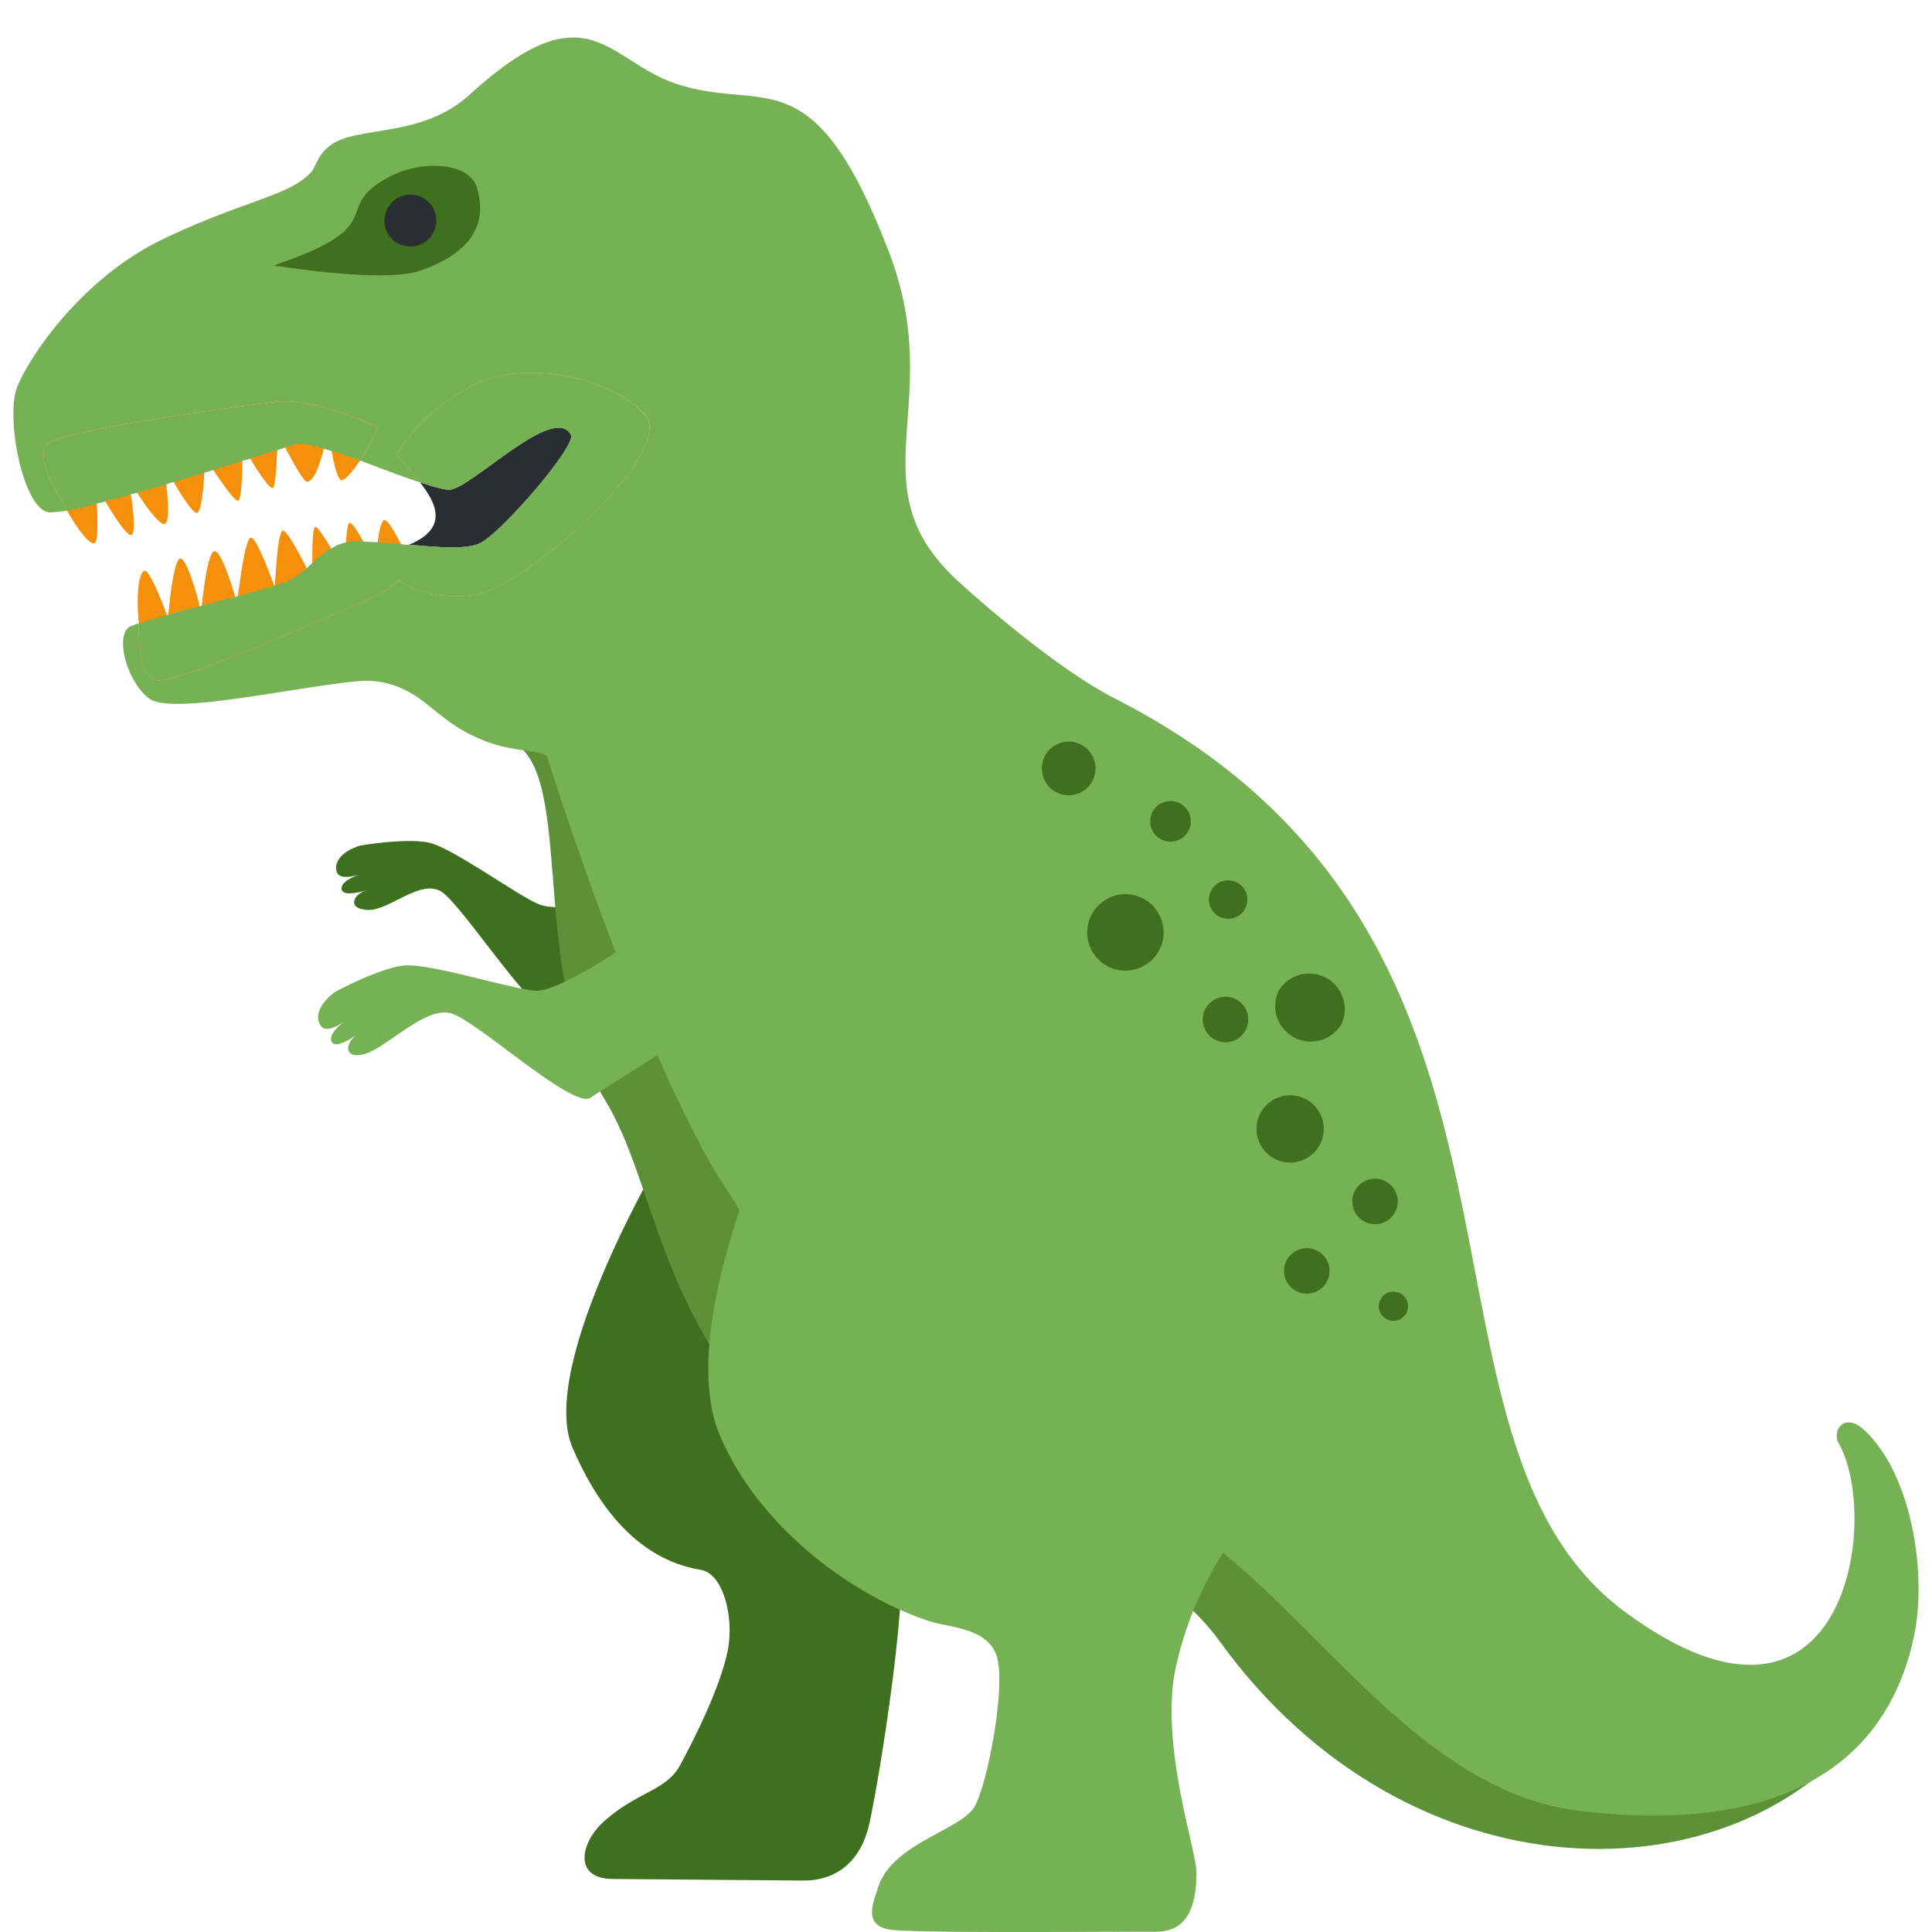 <?xml version="1.0" encoding="utf-8"?>
<svg width="800px" height="800px" viewBox="0 0 36 36" xmlns="http://www.w3.org/2000/svg" xmlns:xlink="http://www.w3.org/1999/xlink" aria-hidden="true" role="img" class="iconify iconify--twemoji" preserveAspectRatio="xMidYMid meet">
<path fill="#3E701E" d="M12.45 21.329s-2.459 4.086-1.78 5.652c.409.945 1.123 2.064 2.389 2.271c.423.069.623.898.501 1.505c-.139.686-.621 1.646-.886 2.132c-.265.487-.777.481-1.411 1.041c-.442.39-.597 1.075.153 1.082l3.545.029c.664.006 1.093-.398 1.24-1.067c.204-.928.76-4.461.551-5.146c-.15-.491-.667-.886-.995-1.835c-.243-.703.343-1.803.343-1.803l-3.65-3.861zm-5.748-5.571s.824-.146 1.272-.061c.448.086 1.705 1.019 2.085 1.16c.38.141 1.299-.075 1.299-.075s1.065 1.436.995 1.581c-.07.145-1.617.47-1.981.579c-.363.109-1.755-2.081-2.146-2.327s-.98.359-1.373.341c-.392-.018-.282-.298-.005-.374c0 0-.467.157-.483-.019c-.016-.176.388-.281.388-.281s-.409.146-.475-.026c-.064-.172.063-.38.424-.498z">
</path>
<path fill="#5C913A" d="M26.724 30.309c-1.101-2.09-6.263-4.52-7.324-5.413c-1.061-.894-3.012-6.693-4.634-7.756c-1.161-.76-1.624-2.415-1.942-3.968c-.126-.617-1.672-1.333-1.787-1.855c-.295.505-3.17 2.043-1.624 2.459c1.384.372.367 4.27 1.865 6.728c.907 1.487.991 3.889 3.095 6.033c2.038 2.077 6.383 1.324 8.357 4.051c3.533 4.88 9.644 4.87 12.129 1.469c0 0-2.543.77-4.135.733c-1.685-.039-3.003-.59-4-2.481z">
</path>
<path fill="#77B155" d="M14.136 21.625s-1.471 3.333-.728 5.108c.687 1.643 2.359 2.952 3.897 3.472c.374.126 1.093.116 1.268.658s-.164 2.343-.408 2.791c-.244.448-1.532.685-1.799 1.506c-.1.307-.303.749.281.803c.687.063 4.266.026 4.877.032c.611.005.765-.474.771-1.104c.003-.398-.688-2.39-.39-3.803a6.662 6.662 0 0 1 1.002-2.334c1.001-1.489.044-1.661-1.351-1.661c-2.176 0-4.34-.611-4.34-.611l-3.08-4.857zm-7.892-3.142s.78-.424 1.26-.489c.48-.064 2.057.452 2.488.466c.43.014 1.69-.85 1.69-.85s1.146 1.425 1.124 1.595c-.022.169-1.469 1.016-1.798 1.248c-.329.232-2.143-1.459-2.619-1.575c-.476-.116-1.188.646-1.588.76c-.401.114-.384-.205-.13-.375c0 0-.417.315-.493.144c-.075-.171.296-.413.296-.413s-.362.285-.486.133c-.125-.152-.067-.403.256-.644z">
</path>
<path fill="#292E32" d="M10.64 8.102c.111.194-1.26 1.786-1.677 2.011c-.243.134-.797.086-1.34.037c.723-.302.527-.751.202-1.164c.256.086.459.144.559.139c.409-.034 1.941-1.616 2.256-1.023z">
</path>
<path fill="#77B155" d="M8.957 11.055c-.543.142-1.212 0-1.527-.242c-.251-.176-.294-.414.075-.606c.029-.012.058-.033.098-.046c.01-.001.009-.011.019-.011c.544.049 1.098.097 1.34-.037c.418-.224 1.789-1.817 1.677-2.011c-.315-.593-1.847.988-2.256 1.022c-.1.006-.304-.053-.559-.138c-.14-.182-.3-.353-.429-.506c0 0 .341-.691 1.34-1.26c.999-.569 2.665-.174 3.275.502c.611.677-2.066 3.076-3.053 3.333z">
</path>
<path fill="#77B155" d="M9.026 13.803c-.517-.212-.677-.371-1.116-.716c-.294-.23-.706-.445-1.239-.394c-1.266.121-3.474.638-3.893.322c-.419-.316-.65-1.195-.348-1.343a3.19 3.19 0 0 1 .157-.059l.002.03s-.043.984.34 1.032c.384.058 3.315-1.234 4.009-1.544c.235-.104.388-.223.493-.319c.315.242.984.384 1.527.242c.987-.257 3.664-2.657 3.054-3.333c-.612-.675-2.278-1.069-3.277-.501c-.999.569-1.34 1.26-1.34 1.26c.129.153.289.324.43.506c-.326-.101-.726-.258-1.115-.406c.174-.281.335-.611.335-.611s-1.175-.573-1.921-.48c-.747.093-3.918.527-4.224.775c-.297.238.251 1.058.251 1.058c.034.068.068.126.102.194c-.159.019-.278.036-.339.03C.43 9.494.101 7.789.318 7.216c.227-.574 1.215-2.044 2.726-2.763c1.521-.729 2.342-.794 2.756-1.249c.111-.119.126-.476.654-.638c.571-.175 1.549-.12 2.291-.797c2.216-2.022 2.556-.636 3.865-.205c1.648.543 2.54-.56 3.956 3.137c1.092 2.851-.663 4.345 1.291 6.132c0 0 1.667 1.543 2.941 2.195c8.734 4.467 5.016 13.718 9.487 17.011c4.08 3.005 4.782-1.706 3.977-3.145c-.136-.242.114-.59.481-.243c.892.841 1.169 2.697.918 3.855c-.66 3.052-3.498 3.58-6.268 3.231c-4.426-.557-6.575-7.672-10.763-5.514c-2.202 1.135-3.547-3.743-5.097-6.071c-1.371-2.058-3.049-7.104-3.33-8.034c-.044-.149-.632-.092-1.177-.315z">
</path>
<path fill="#F4900C" d="M7.045 7.969s-.161.33-.335.611c-.13.188-.251.345-.34.37c-.07.004-.146-.282-.192-.55l-.01.001l-.067-.467s-.028.202-.066.424c-.073.285-.175.602-.314.62c-.06.003-.262-.366-.408-.638c-.079-.156-.136-.273-.136-.273s-.002.14-.012.321c-.013.292-.03.694-.089.707c-.06.004-.268-.305-.412-.547l-.145-.252l-.003.291c-.003.3-.019.722-.078.745c-.07.004-.3-.333-.464-.574c-.078-.136-.143-.232-.143-.232s-.003.12-.024.282c-.013.301-.058.735-.137.749c-.08.005-.289-.324-.434-.576c-.1-.165-.168-.301-.168-.301s.019.159.03.349c.037.298.061.708-.028.733c-.088.035-.349-.32-.515-.581c-.098-.145-.175-.271-.175-.271s.027.129.057.297c.047.298.092.726.014.761c-.078.035-.32-.342-.487-.623l-.001-.01c-.1-.165-.178-.3-.178-.3l.02.35c.017.3.02.7-.038.734c-.078.045-.292-.204-.516-.601c-.032-.07-.066-.128-.1-.196c0 0-.548-.82-.251-1.058c.306-.248 3.478-.682 4.224-.775c.746-.093 1.921.48 1.921.48zm.574 2.472s-.001.16-.189.372a1.773 1.773 0 0 1-.493.319c-.693.311-3.625 1.602-4.009 1.544c-.384-.048-.34-1.032-.34-1.032l-.002-.03c-.052-.558.004-.972.114-.979c.09-.005.348.641.409.828c.012.029.023.049.023.049s-.001-.02.006-.06c.017-.221.101-1.028.22-1.045c.12-.007.308.654.362.891c.013.049.025.079.025.079s-.002-.03.015-.091c.026-.252.113-.988.232-1.015c.119-.027.315.593.39.849l.036.108s.008-.041.013-.121c.043-.293.139-1.06.238-1.086c.098-.046.372.71.443.896a.128.128 0 0 1 .012.039l-.003-.05c.018-.211.052-1.005.151-1.021c.07-.004.305.423.442.706c.068.136.114.234.114.234s.001-.15-.009-.33c.002-.291.001-.661.06-.675c.04-.002.172.2.294.404c.133.223.257.446.257.446s.003-.301.018-.562c.01-.181.03-.342.059-.364c.039-.022.159.151.26.346c.121.193.224.408.224.408s.009-.191.047-.394c.02-.181.059-.364.107-.407c.057-.053.213.218.326.442c.022.029.033.048.034.068c.068.137.114.234.114.234z">
</path>
<path fill="#77B155" d="M2.437 9.208a3.324 3.324 0 0 1-.473.127l.001.01l-.159.039a5.923 5.923 0 0 1-.553.132c-.034-.068-.068-.126-.102-.194c0 0-.548-.82-.251-1.058c.306-.248 3.478-.682 4.224-.775c.746-.093 1.921.48 1.921.48s-.161.33-.335.611c-.184-.06-.369-.129-.532-.18l-.01.001c-.051-.017-.091-.025-.133-.043c-.234-.066-.426-.105-.525-.079c-.04.012-.109.026-.197.061c-.039.012-.089.025-.148.049a6.145 6.145 0 0 0-.501.159l-.148.038c-.168.05-.344.11-.541.172c-.049.013-.108.036-.168.05a12.4 12.4 0 0 1-.571.173a.589.589 0 0 0-.138.048a39.11 39.11 0 0 0-.542.152a.553.553 0 0 1-.119.027zm2.66-4.262c2.271-.762 1.011-1.05 2.169-1.658c.613-.317 1.458-.255 1.614.187c.159.502.118 1.175-1.072 1.575c-.688.23-2.711-.104-2.711-.104zm3.86 6.109c-.543.142-1.212 0-1.527-.242a1.773 1.773 0 0 1-.493.319c-.693.311-3.625 1.602-4.009 1.544c-.384-.048-.34-1.032-.34-1.032l-.002-.03l.522-.15c.01-.001.02-.001.029-.012a22 22 0 0 1 .582-.154c.01-.001.03-.002.039-.012c.207-.052.424-.115.622-.166a.088.088 0 0 0 .049-.013c.267-.066.503-.139.68-.19l.009-.011c.049-.013.099-.026.138-.038c.187-.061.321-.169.455-.277c.038-.032.066-.064.105-.096c.114-.107.219-.203.355-.271a.759.759 0 0 1 .274-.116a.761.761 0 0 1 .159-.019c.05-.003.1-.006.16.001c.08.005.171.01.271.014c.13.002.282.024.433.035c.05.007.101.014.151.011c.544.049 1.098.097 1.34-.037c.418-.224 1.789-1.817 1.677-2.011c-.315-.593-1.847.988-2.256 1.022c-.1.006-.304-.053-.559-.138c-.137-.182-.297-.353-.426-.506c0 0 .341-.691 1.34-1.26c.999-.569 2.665-.174 3.275.502c.611.677-2.066 3.076-3.053 3.333z">
</path>
<path fill="#3E701E" d="M7.808 5.05c-.688.23-2.711-.104-2.711-.104c2.271-.762 1.011-1.05 2.169-1.658c.613-.317 1.458-.255 1.614.187c.159.502.118 1.175-1.072 1.575z">
</path>
<circle fill="#292F33" cx="7.647" cy="4.11" r=".484">
</circle>
<g fill="#3E701E">
<path d="M20.363 14.538a.5.5 0 1 1-.887-.461a.5.5 0 0 1 .887.461zm1.246 3.151a.712.712 0 1 1-1.263-.657a.712.712 0 0 1 1.263.657zm.537-2.21a.378.378 0 1 1-.671-.35a.378.378 0 1 1 .671.35zm1.062 1.438a.358.358 0 1 1-.635-.33a.358.358 0 0 1 .635.33zm3.005 7.533a.272.272 0 1 1-.482-.25a.272.272 0 0 1 .482.25zm-1.216-5.37a.663.663 0 0 1-1.175-.611a.663.663 0 0 1 1.175.611z">
</path>
<circle cx="24.35" cy="23.682" r=".424">
</circle>
<circle cx="22.836" cy="18.997" r=".424">
</circle>
<circle cx="25.621" cy="22.387" r=".424">
</circle>
<circle cx="24.04" cy="21.036" r=".627">
</circle>
</g>
</svg>
